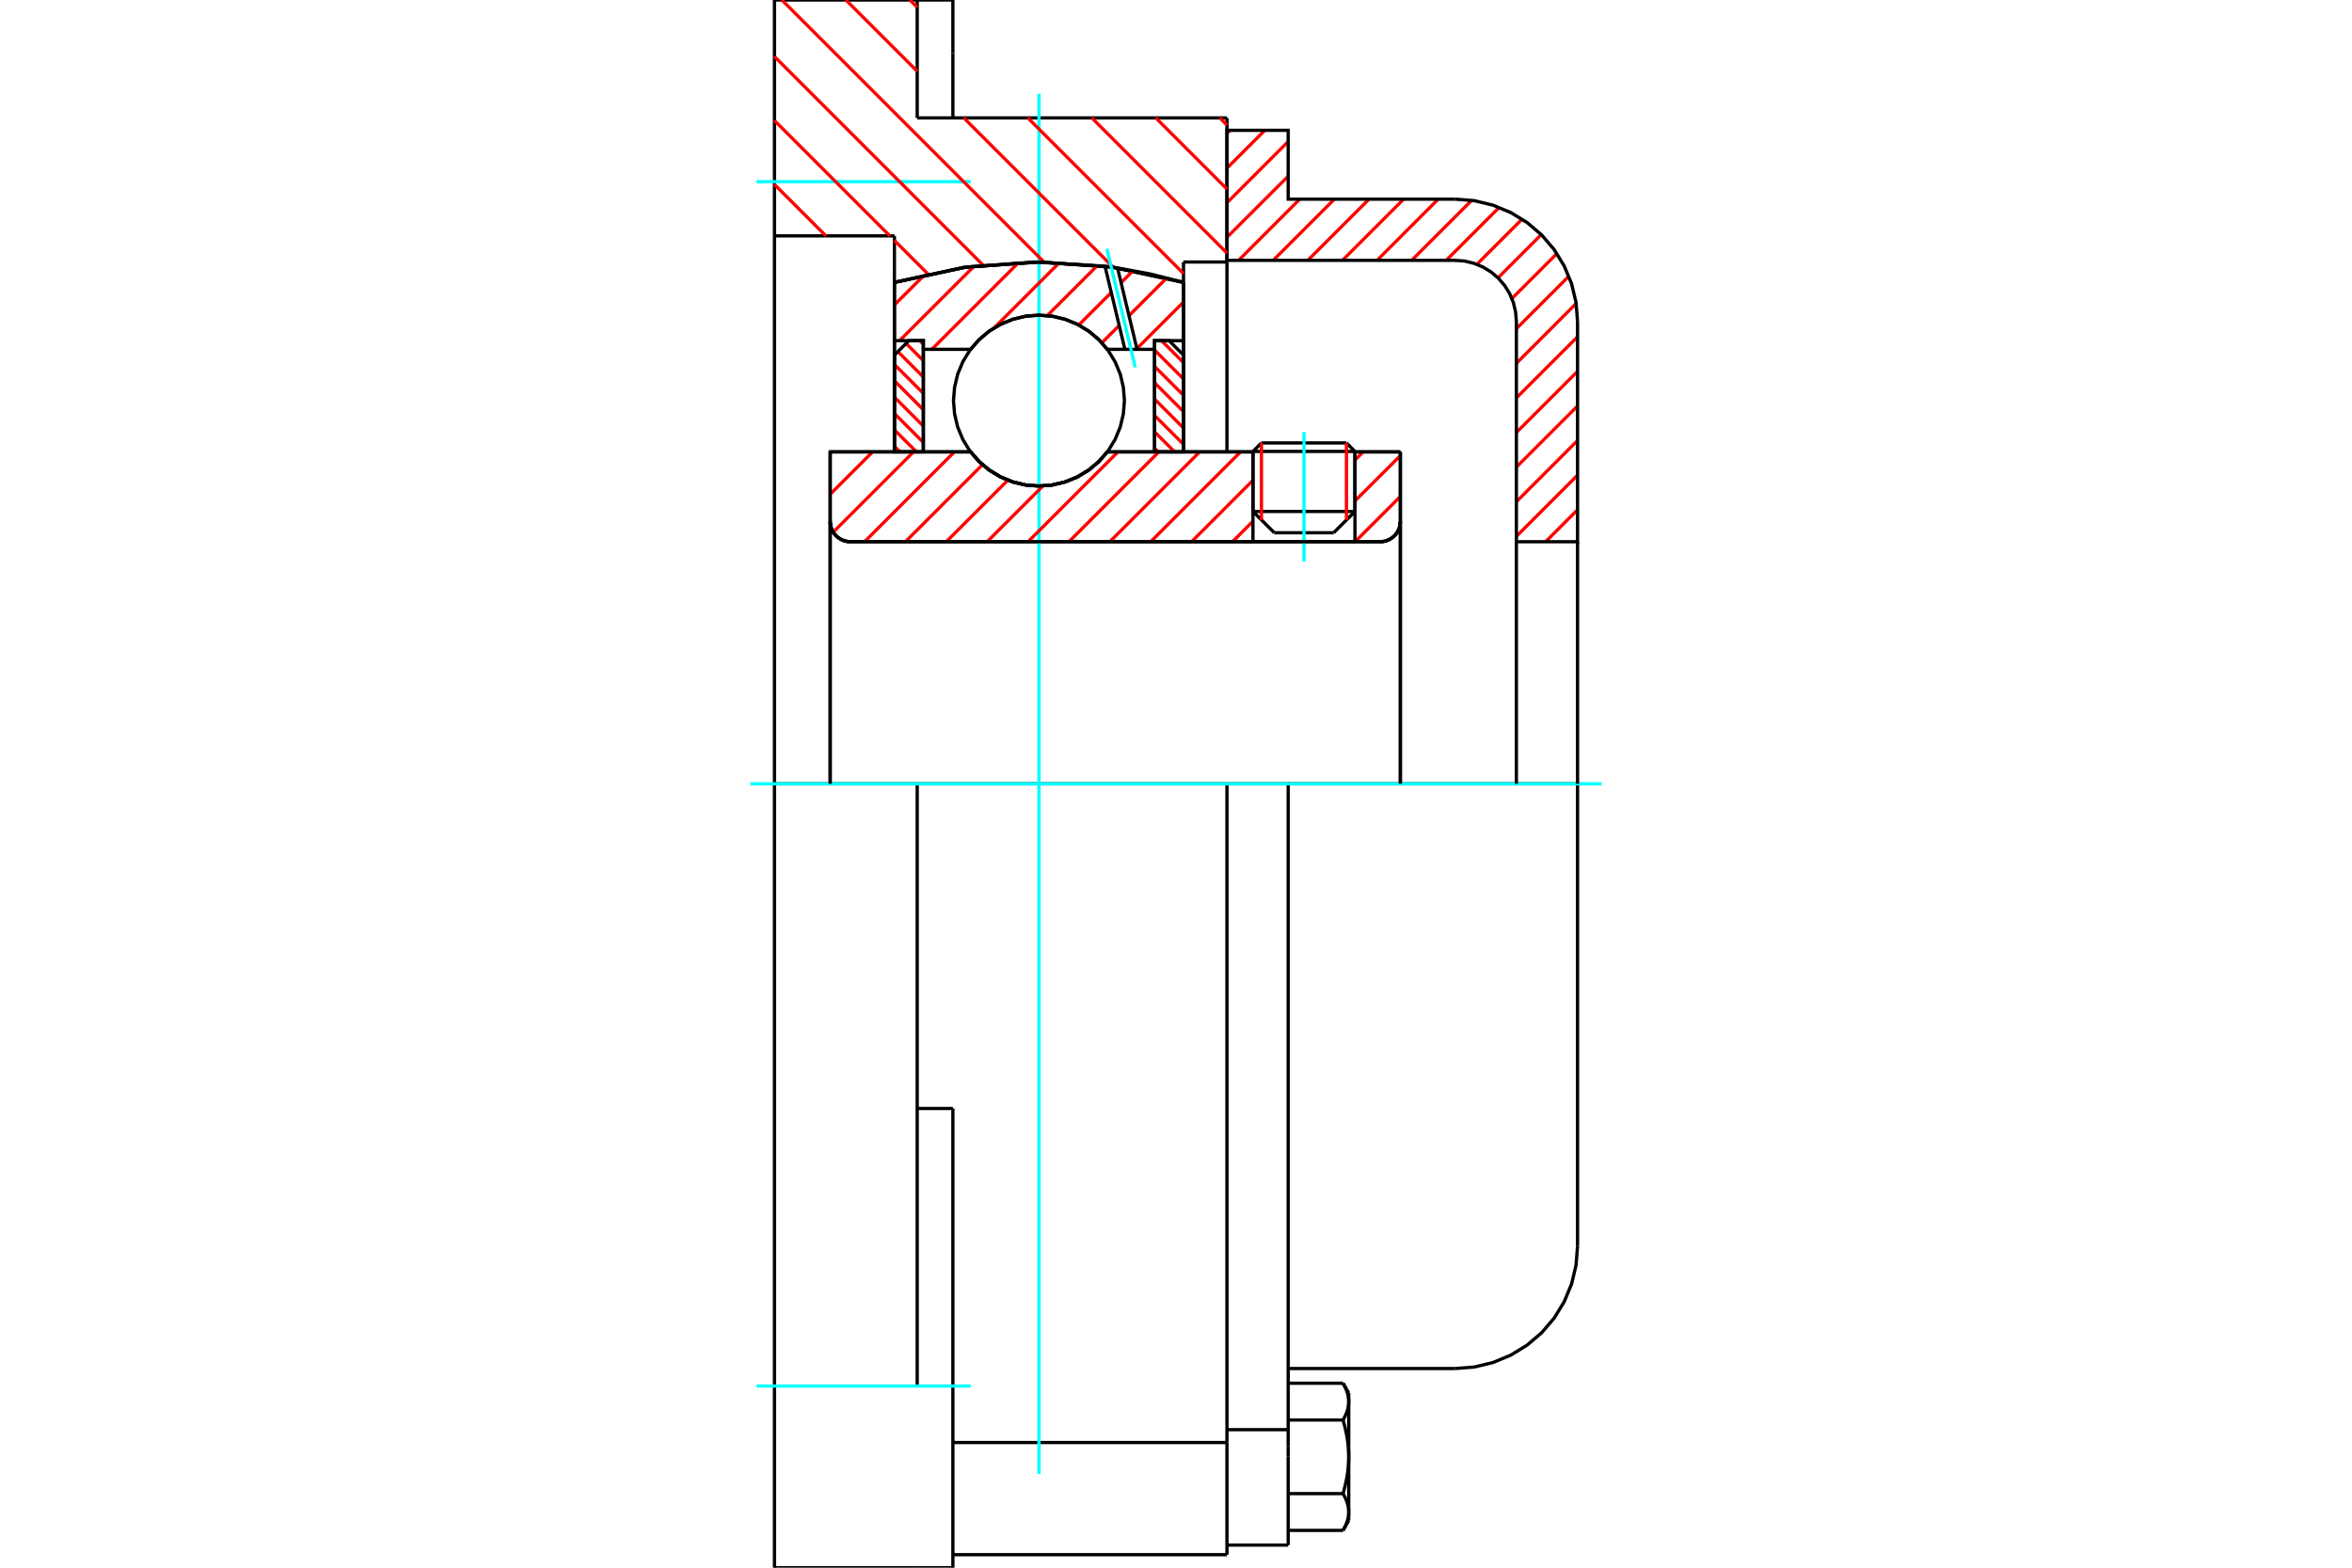 <?xml version="1.0" standalone="no"?>
<!DOCTYPE svg PUBLIC "-//W3C//DTD SVG 1.1//EN"
	"http://www.w3.org/Graphics/SVG/1.1/DTD/svg11.dtd">
<svg xmlns="http://www.w3.org/2000/svg" height="100%" width="100%" viewBox="0 0 36000 24000">
	<rect x="-1800" y="-1200" width="39600" height="26400" style="fill:#FFF"/>
	<g style="fill:none; fill-rule:evenodd" transform="matrix(1 0 0 1 0 0)">
		<g style="fill:none; stroke:#000; stroke-width:50; shape-rendering:geometricPrecision">
			<line x1="20739" y1="6911" x2="19178" y2="6911"/>
			<line x1="19308" y1="6781" x2="20609" y2="6781"/>
			<line x1="19178" y1="7830" x2="20739" y2="7830"/>
			<line x1="20413" y1="8156" x2="19505" y2="8156"/>
			<polyline points="21126,8293 21175,8289 21221,8278 21266,8259 21307,8234 21344,8203 21375,8166 21400,8125 21419,8080 21430,8034 21434,7985"/>
			<line x1="21434" y1="6918" x2="21434" y2="7985"/>
			<line x1="20739" y1="6918" x2="21434" y2="6918"/>
			<line x1="16949" y1="6918" x2="19178" y2="6918"/>
			<polyline points="14856,6918 14989,7069 15144,7199 15318,7303 15505,7379 15701,7425 15903,7441 16104,7425 16300,7379 16488,7303 16661,7199 16816,7069 16949,6918"/>
			<line x1="12707" y1="6918" x2="14856" y2="6918"/>
			<line x1="12707" y1="7985" x2="12707" y2="6918"/>
			<polyline points="12707,7985 12711,8034 12722,8080 12740,8125 12766,8166 12797,8203 12834,8234 12875,8259 12919,8278 12966,8289 13014,8293"/>
			<line x1="21126" y1="8293" x2="13014" y2="8293"/>
			<line x1="21434" y1="7985" x2="21434" y2="12000"/>
			<line x1="12707" y1="7985" x2="12707" y2="12000"/>
			<line x1="19308" y1="6781" x2="19178" y2="6911"/>
			<line x1="20739" y1="6911" x2="20609" y2="6781"/>
			<line x1="20413" y1="8156" x2="20739" y2="7830"/>
			<line x1="19178" y1="7830" x2="19505" y2="8156"/>
			<line x1="19178" y1="6911" x2="19178" y2="7830"/>
			<line x1="20739" y1="7830" x2="20739" y2="6911"/>
			<polyline points="21126,8293 21175,8289 21221,8278 21266,8259 21307,8234 21344,8203 21375,8166 21400,8125 21419,8080 21430,8034 21434,7985"/>
			<polyline points="12707,7985 12711,8034 12722,8080 12740,8125 12766,8166 12797,8203 12834,8234 12875,8259 12919,8278 12966,8289 13014,8293"/>
			<polyline points="18780,23801 18780,22302 18780,22084"/>
			<line x1="14585" y1="22084" x2="18780" y2="22084"/>
			<line x1="14039" y1="1805" x2="18780" y2="1805"/>
			<line x1="18780" y1="12000" x2="18780" y2="22084"/>
			<line x1="18780" y1="12000" x2="14039" y2="12000"/>
			<line x1="14585" y1="16970" x2="14039" y2="16970"/>
			<line x1="14039" y1="12000" x2="11854" y2="12000"/>
			<line x1="13690" y1="3611" x2="11854" y2="3611"/>
			<line x1="13690" y1="4323" x2="13690" y2="3611"/>
			<polyline points="18115,4323 17020,4089 15903,4011 14785,4089 13690,4323"/>
			<line x1="18115" y1="4011" x2="18115" y2="4323"/>
			<line x1="18780" y1="4011" x2="18115" y2="4011"/>
			<line x1="18780" y1="1805" x2="18780" y2="4011"/>
			<line x1="14039" y1="0" x2="14039" y2="1805"/>
			<line x1="11854" y1="0" x2="14039" y2="0"/>
			<line x1="11854" y1="3611" x2="11854" y2="0"/>
			<line x1="18115" y1="4323" x2="18115" y2="6918"/>
			<line x1="13690" y1="6918" x2="13690" y2="4323"/>
			<line x1="18780" y1="4011" x2="18780" y2="6918"/>
			<line x1="11854" y1="12000" x2="11854" y2="3611"/>
			<polyline points="11854,24000 11854,21219 11854,12000"/>
			<line x1="14585" y1="19253" x2="14585" y2="16970"/>
			<line x1="14039" y1="21219" x2="14039" y2="12000"/>
			<line x1="14585" y1="24000" x2="14585" y2="19253"/>
			<line x1="14585" y1="814" x2="14585" y2="0"/>
			<line x1="14585" y1="1805" x2="14585" y2="814"/>
			<line x1="11854" y1="24000" x2="14039" y2="24000"/>
			<line x1="14585" y1="23801" x2="18780" y2="23801"/>
			<line x1="14585" y1="0" x2="14039" y2="0"/>
			<line x1="14039" y1="24000" x2="14585" y2="24000"/>
			<line x1="18780" y1="21887" x2="19717" y2="21887"/>
			<line x1="19717" y1="22143" x2="19717" y2="21887"/>
			<line x1="19717" y1="22302" x2="19717" y2="22143"/>
			<line x1="19717" y1="23654" x2="19717" y2="22302"/>
			<polyline points="19717,21887 19717,12000 18780,12000"/>
			<polyline points="20557,21739 20562,21730 20567,21721 20571,21713 20576,21704 20580,21695 20585,21687 20589,21679 20593,21670 20596,21662 20600,21654 20603,21645 20607,21637 20610,21629 20613,21621 20616,21613 20619,21605 20621,21597 20624,21589 20626,21581 20628,21574 20630,21566 20632,21558 20634,21550 20635,21542 20637,21535 20638,21527 20639,21519 20640,21512 20641,21504 20642,21496 20643,21488 20643,21481 20643,21473 20644,21465 20644,21458"/>
			<polyline points="20644,22302 20644,22287 20643,22271 20643,22256 20643,22241 20642,22225 20641,22210 20640,22194 20639,22179 20638,22164 20637,22148 20635,22133 20634,22117 20632,22102 20630,22086 20628,22070 20626,22055 20624,22039 20621,22023 20619,22007 20616,21991 20613,21975 20610,21959 20607,21943 20603,21927 20600,21910 20596,21894 20593,21877 20589,21860 20585,21844 20580,21827 20576,21809 20571,21792 20567,21775 20562,21757 20557,21739"/>
			<line x1="20644" y1="21458" x2="20644" y2="22302"/>
			<polyline points="20644,23147 20644,23140 20643,23132 20643,23124 20643,23116 20642,23109 20641,23101 20640,23093 20639,23086 20638,23078 20637,23070 20635,23062 20634,23055 20632,23047 20630,23039 20628,23031 20626,23023 20624,23016 20621,23008 20619,23000 20616,22992 20613,22984 20610,22976 20607,22968 20603,22960 20600,22951 20596,22943 20593,22935 20589,22926 20585,22918 20580,22909 20576,22901 20571,22892 20567,22883 20562,22875 20557,22866"/>
			<line x1="20644" y1="22302" x2="20644" y2="23147"/>
			<polyline points="20557,22866 20562,22848 20567,22830 20571,22813 20576,22795 20580,22778 20585,22761 20589,22744 20593,22728 20596,22711 20600,22694 20603,22678 20607,22662 20610,22646 20613,22629 20616,22613 20619,22598 20621,22582 20624,22566 20626,22550 20628,22534 20630,22519 20632,22503 20634,22488 20635,22472 20637,22457 20638,22441 20639,22426 20640,22410 20641,22395 20642,22380 20643,22364 20643,22349 20643,22333 20644,22318 20644,22302"/>
			<line x1="20644" y1="23147" x2="20644" y2="23278"/>
			<polyline points="20557,23429 20562,23420 20567,23411 20571,23403 20576,23394 20580,23385 20585,23377 20589,23368 20593,23360 20596,23352 20600,23343 20603,23335 20607,23327 20610,23319 20613,23311 20616,23303 20619,23295 20621,23287 20624,23279 20626,23271 20628,23263 20630,23256 20632,23248 20634,23240 20635,23232 20637,23225 20638,23217 20639,23209 20640,23201 20641,23194 20642,23186 20643,23178 20643,23171 20643,23163 20644,23155 20644,23147"/>
			<polyline points="20644,21458 20644,21450 20643,21442 20643,21434 20643,21427 20642,21419 20641,21411 20640,21404 20639,21396 20638,21388 20637,21380 20635,21373 20634,21365 20632,21357 20630,21349 20628,21342 20626,21334 20624,21326 20621,21318 20619,21310 20616,21302 20613,21294 20610,21286 20607,21278 20603,21270 20600,21262 20596,21253 20593,21245 20589,21237 20585,21228 20580,21220 20576,21211 20571,21202 20567,21194 20562,21185 20557,21176"/>
			<line x1="20644" y1="21327" x2="20644" y2="21458"/>
			<line x1="19717" y1="23429" x2="20557" y2="23429"/>
			<line x1="19717" y1="22866" x2="20557" y2="22866"/>
			<line x1="19717" y1="21739" x2="20557" y2="21739"/>
			<line x1="19717" y1="21176" x2="20557" y2="21176"/>
			<polyline points="24146,12000 22273,12000 19717,12000"/>
			<line x1="24146" y1="19077" x2="24146" y2="12000"/>
			<line x1="18780" y1="23654" x2="19717" y2="23654"/>
			<line x1="20557" y1="23429" x2="20644" y2="23278"/>
			<line x1="20644" y1="21327" x2="20557" y2="21176"/>
			<polyline points="22273,20951 22566,20928 22852,20859 23124,20746 23374,20593 23598,20402 23789,20178 23942,19928 24055,19656 24123,19370 24146,19077"/>
			<line x1="19717" y1="20951" x2="22273" y2="20951"/>
		</g>
		<g style="fill:none; stroke:#0FF; stroke-width:50; shape-rendering:geometricPrecision">
			<line x1="19959" y1="8595" x2="19959" y2="6615"/>
			<line x1="15903" y1="22564" x2="15903" y2="1436"/>
			<line x1="11485" y1="12000" x2="24515" y2="12000"/>
			<line x1="11580" y1="2781" x2="14859" y2="2781"/>
			<line x1="11580" y1="21219" x2="14859" y2="21219"/>
		</g>
		<g style="fill:none; stroke:#F00; stroke-width:50; shape-rendering:geometricPrecision">
			<line x1="24146" y1="7804" x2="23658" y2="8293"/>
			<line x1="24146" y1="7274" x2="23210" y2="8211"/>
			<line x1="24146" y1="6744" x2="23210" y2="7681"/>
			<line x1="24146" y1="6215" x2="23210" y2="7151"/>
			<line x1="24146" y1="5685" x2="23210" y2="6621"/>
			<line x1="24146" y1="5155" x2="23210" y2="6091"/>
			<line x1="24125" y1="4646" x2="23210" y2="5562"/>
			<line x1="24013" y1="4229" x2="23210" y2="5032"/>
			<line x1="23830" y1="3882" x2="23141" y2="4571"/>
			<line x1="23590" y1="3592" x2="22928" y2="4254"/>
			<line x1="23297" y1="3355" x2="22605" y2="4047"/>
			<line x1="22947" y1="3175" x2="22136" y2="3986"/>
			<line x1="22526" y1="3067" x2="21607" y2="3986"/>
			<line x1="22013" y1="3049" x2="21077" y2="3986"/>
			<line x1="21484" y1="3049" x2="20547" y2="3986"/>
			<line x1="20954" y1="3049" x2="20017" y2="3986"/>
			<line x1="20424" y1="3049" x2="19487" y2="3986"/>
			<line x1="19894" y1="3049" x2="18958" y2="3986"/>
			<line x1="19717" y1="2697" x2="18780" y2="3633"/>
			<line x1="19717" y1="2167" x2="18780" y2="3104"/>
			<line x1="19359" y1="1995" x2="18780" y2="2574"/>
			<line x1="18829" y1="1995" x2="18780" y2="2044"/>
		</g>
		<g style="fill:none; stroke:#000; stroke-width:50; shape-rendering:geometricPrecision">
			<polyline points="18780,3986 18780,1995 19717,1995 19717,3049 22273,3049"/>
			<polyline points="24146,4923 24123,4630 24055,4344 23942,4072 23789,3822 23598,3598 23374,3407 23124,3254 22852,3141 22566,3072 22273,3049"/>
			<polyline points="24146,4923 24146,8293 23210,8293 23210,4923 23198,4776 23164,4633 23108,4497 23031,4372 22935,4260 22824,4165 22698,4088 22563,4032 22420,3997 22273,3986 18780,3986"/>
			<line x1="24146" y1="12000" x2="24146" y2="8293"/>
			<line x1="23210" y1="8293" x2="23210" y2="12000"/>
		</g>
		<g style="fill:none; stroke:#F00; stroke-width:50; shape-rendering:geometricPrecision">
			<line x1="18671" y1="1805" x2="18780" y2="1914"/>
			<line x1="17691" y1="1805" x2="18780" y2="2894"/>
			<line x1="16712" y1="1805" x2="18780" y2="3874"/>
			<line x1="13927" y1="0" x2="14039" y2="112"/>
			<line x1="15732" y1="1805" x2="18115" y2="4188"/>
			<line x1="12948" y1="0" x2="14039" y2="1091"/>
			<line x1="14752" y1="1805" x2="17043" y2="4095"/>
			<line x1="11968" y1="0" x2="15983" y2="4015"/>
			<line x1="11854" y1="865" x2="15047" y2="4059"/>
			<line x1="11854" y1="1845" x2="13620" y2="3611"/>
			<line x1="13690" y1="3681" x2="14204" y2="4195"/>
			<line x1="11854" y1="2824" x2="12641" y2="3611"/>
		</g>
		<g style="fill:none; stroke:#000; stroke-width:50; shape-rendering:geometricPrecision">
			<polyline points="18115,4323 17020,4089 15903,4011 14785,4089 13690,4323"/>
		</g>
		<g style="fill:none; stroke:#F00; stroke-width:50; shape-rendering:geometricPrecision">
			<line x1="20609" y1="6781" x2="20609" y2="7960"/>
			<line x1="19308" y1="7960" x2="19308" y2="6781"/>
			<line x1="13690" y1="6831" x2="13777" y2="6918"/>
			<line x1="13690" y1="6581" x2="14027" y2="6918"/>
			<line x1="13690" y1="6331" x2="14133" y2="6773"/>
			<line x1="13690" y1="6080" x2="14133" y2="6523"/>
			<line x1="13690" y1="5830" x2="14133" y2="6273"/>
			<line x1="13690" y1="5580" x2="14133" y2="6022"/>
			<line x1="13743" y1="5383" x2="14133" y2="5772"/>
			<line x1="13869" y1="5258" x2="14133" y2="5522"/>
			<line x1="14076" y1="5215" x2="14133" y2="5271"/>
		</g>
		<g style="fill:none; stroke:#000; stroke-width:50; shape-rendering:geometricPrecision">
			<polyline points="14133,6918 14133,5215 13911,5215 13690,5436 13690,6918 14133,6918"/>
		</g>
		<g style="fill:none; stroke:#F00; stroke-width:50; shape-rendering:geometricPrecision">
			<line x1="17778" y1="5215" x2="18115" y2="5552"/>
			<line x1="17672" y1="5359" x2="18115" y2="5802"/>
			<line x1="17672" y1="5610" x2="18115" y2="6052"/>
			<line x1="17672" y1="5860" x2="18115" y2="6302"/>
			<line x1="17672" y1="6110" x2="18115" y2="6553"/>
			<line x1="17672" y1="6361" x2="18115" y2="6803"/>
			<line x1="17672" y1="6611" x2="17979" y2="6918"/>
			<line x1="17672" y1="6861" x2="17729" y2="6918"/>
		</g>
		<g style="fill:none; stroke:#000; stroke-width:50; shape-rendering:geometricPrecision">
			<polyline points="17672,6918 17672,5215 17894,5215 18115,5436 18115,6918 17672,6918"/>
			<polyline points="17211,6133 17194,5928 17147,5729 17068,5539 16961,5364 16827,5208 16671,5075 16496,4967 16307,4889 16107,4841 15903,4825 15698,4841 15498,4889 15309,4967 15134,5075 14978,5208 14844,5364 14737,5539 14658,5729 14611,5928 14594,6133 14611,6337 14658,6537 14737,6727 14844,6902 14978,7058 15134,7191 15309,7298 15498,7377 15698,7425 15903,7441 16107,7425 16307,7377 16496,7298 16671,7191 16827,7058 16961,6902 17068,6727 17147,6537 17194,6337 17211,6133"/>
		</g>
		<g style="fill:none; stroke:#F00; stroke-width:50; shape-rendering:geometricPrecision">
			<line x1="18115" y1="4624" x2="17401" y2="5337"/>
			<line x1="17856" y1="4257" x2="17280" y2="4833"/>
			<line x1="17130" y1="4983" x2="16865" y2="5248"/>
			<line x1="17342" y1="4145" x2="17159" y2="4328"/>
			<line x1="17009" y1="4478" x2="16512" y2="4975"/>
			<line x1="16797" y1="4064" x2="16030" y2="4831"/>
			<line x1="16215" y1="4021" x2="15215" y2="5021"/>
			<line x1="15589" y1="4021" x2="14262" y2="5348"/>
			<line x1="14912" y1="4073" x2="13769" y2="5215"/>
			<line x1="14149" y1="4210" x2="13690" y2="4668"/>
		</g>
		<g style="fill:none; stroke:#000; stroke-width:50; shape-rendering:geometricPrecision">
			<polyline points="13690,6918 13690,5215 13690,4323"/>
			<polyline points="16913,4075 15831,4011 14750,4094 13690,4323"/>
			<polyline points="17105,4102 17009,4088 16913,4075"/>
			<polyline points="18115,4323 17614,4196 17105,4102"/>
			<polyline points="18115,4323 18115,5215 17672,5215 17672,5348 17672,6918"/>
			<polyline points="17672,5348 17404,5348 17218,5348 16949,5348 16816,5196 16661,5067 16488,4963 16300,4887 16104,4840 15903,4825 15701,4840 15505,4887 15318,4963 15144,5067 14989,5196 14856,5348 14133,5348 14133,6918"/>
			<polyline points="14133,5348 14133,5215 13690,5215"/>
			<line x1="18115" y1="5215" x2="18115" y2="6918"/>
		</g>
		<g style="fill:none; stroke:#0FF; stroke-width:50; shape-rendering:geometricPrecision">
			<line x1="17377" y1="5625" x2="16942" y2="3810"/>
		</g>
		<g style="fill:none; stroke:#000; stroke-width:50; shape-rendering:geometricPrecision">
			<line x1="17218" y1="5348" x2="16913" y2="4075"/>
			<line x1="17404" y1="5348" x2="17105" y2="4102"/>
		</g>
		<g style="fill:none; stroke:#F00; stroke-width:50; shape-rendering:geometricPrecision">
			<line x1="21434" y1="7601" x2="20742" y2="8293"/>
			<line x1="21434" y1="6975" x2="20739" y2="7669"/>
			<line x1="20865" y1="6918" x2="20739" y2="7044"/>
			<line x1="19178" y1="7979" x2="18865" y2="8293"/>
			<line x1="19178" y1="7353" x2="18239" y2="8293"/>
			<line x1="18988" y1="6918" x2="17613" y2="8293"/>
			<line x1="18362" y1="6918" x2="16987" y2="8293"/>
			<line x1="17737" y1="6918" x2="16362" y2="8293"/>
			<line x1="17111" y1="6918" x2="15736" y2="8293"/>
			<line x1="15964" y1="7439" x2="15110" y2="8293"/>
			<line x1="15426" y1="7351" x2="14484" y2="8293"/>
			<line x1="15038" y1="7114" x2="13859" y2="8293"/>
			<line x1="14608" y1="6918" x2="13233" y2="8293"/>
			<line x1="13982" y1="6918" x2="12753" y2="8147"/>
			<line x1="13356" y1="6918" x2="12707" y2="7567"/>
			<line x1="12731" y1="6918" x2="12707" y2="6941"/>
		</g>
		<g style="fill:none; stroke:#000; stroke-width:50; shape-rendering:geometricPrecision">
			<line x1="21434" y1="12000" x2="21434" y2="6918"/>
			<polyline points="21126,8293 21175,8289 21221,8278 21266,8259 21307,8234 21344,8203 21375,8166 21400,8125 21419,8080 21430,8034 21434,7985"/>
			<polyline points="21126,8293 20739,8293 20739,6918"/>
			<polyline points="20739,8293 19178,8293 19178,6918"/>
			<line x1="19178" y1="8293" x2="13014" y2="8293"/>
			<polyline points="12707,7985 12711,8034 12722,8080 12740,8125 12766,8166 12797,8203 12834,8234 12875,8259 12919,8278 12966,8289 13014,8293"/>
			<polyline points="12707,7985 12707,6918 13149,6918 14856,6918 14989,7069 15144,7199 15318,7303 15505,7379 15701,7425 15903,7441 16104,7425 16300,7379 16488,7303 16661,7199 16816,7069 16949,6918 19178,6918"/>
			<line x1="20739" y1="6918" x2="21434" y2="6918"/>
			<line x1="12707" y1="12000" x2="12707" y2="7985"/>
		</g>
	</g>
</svg>
